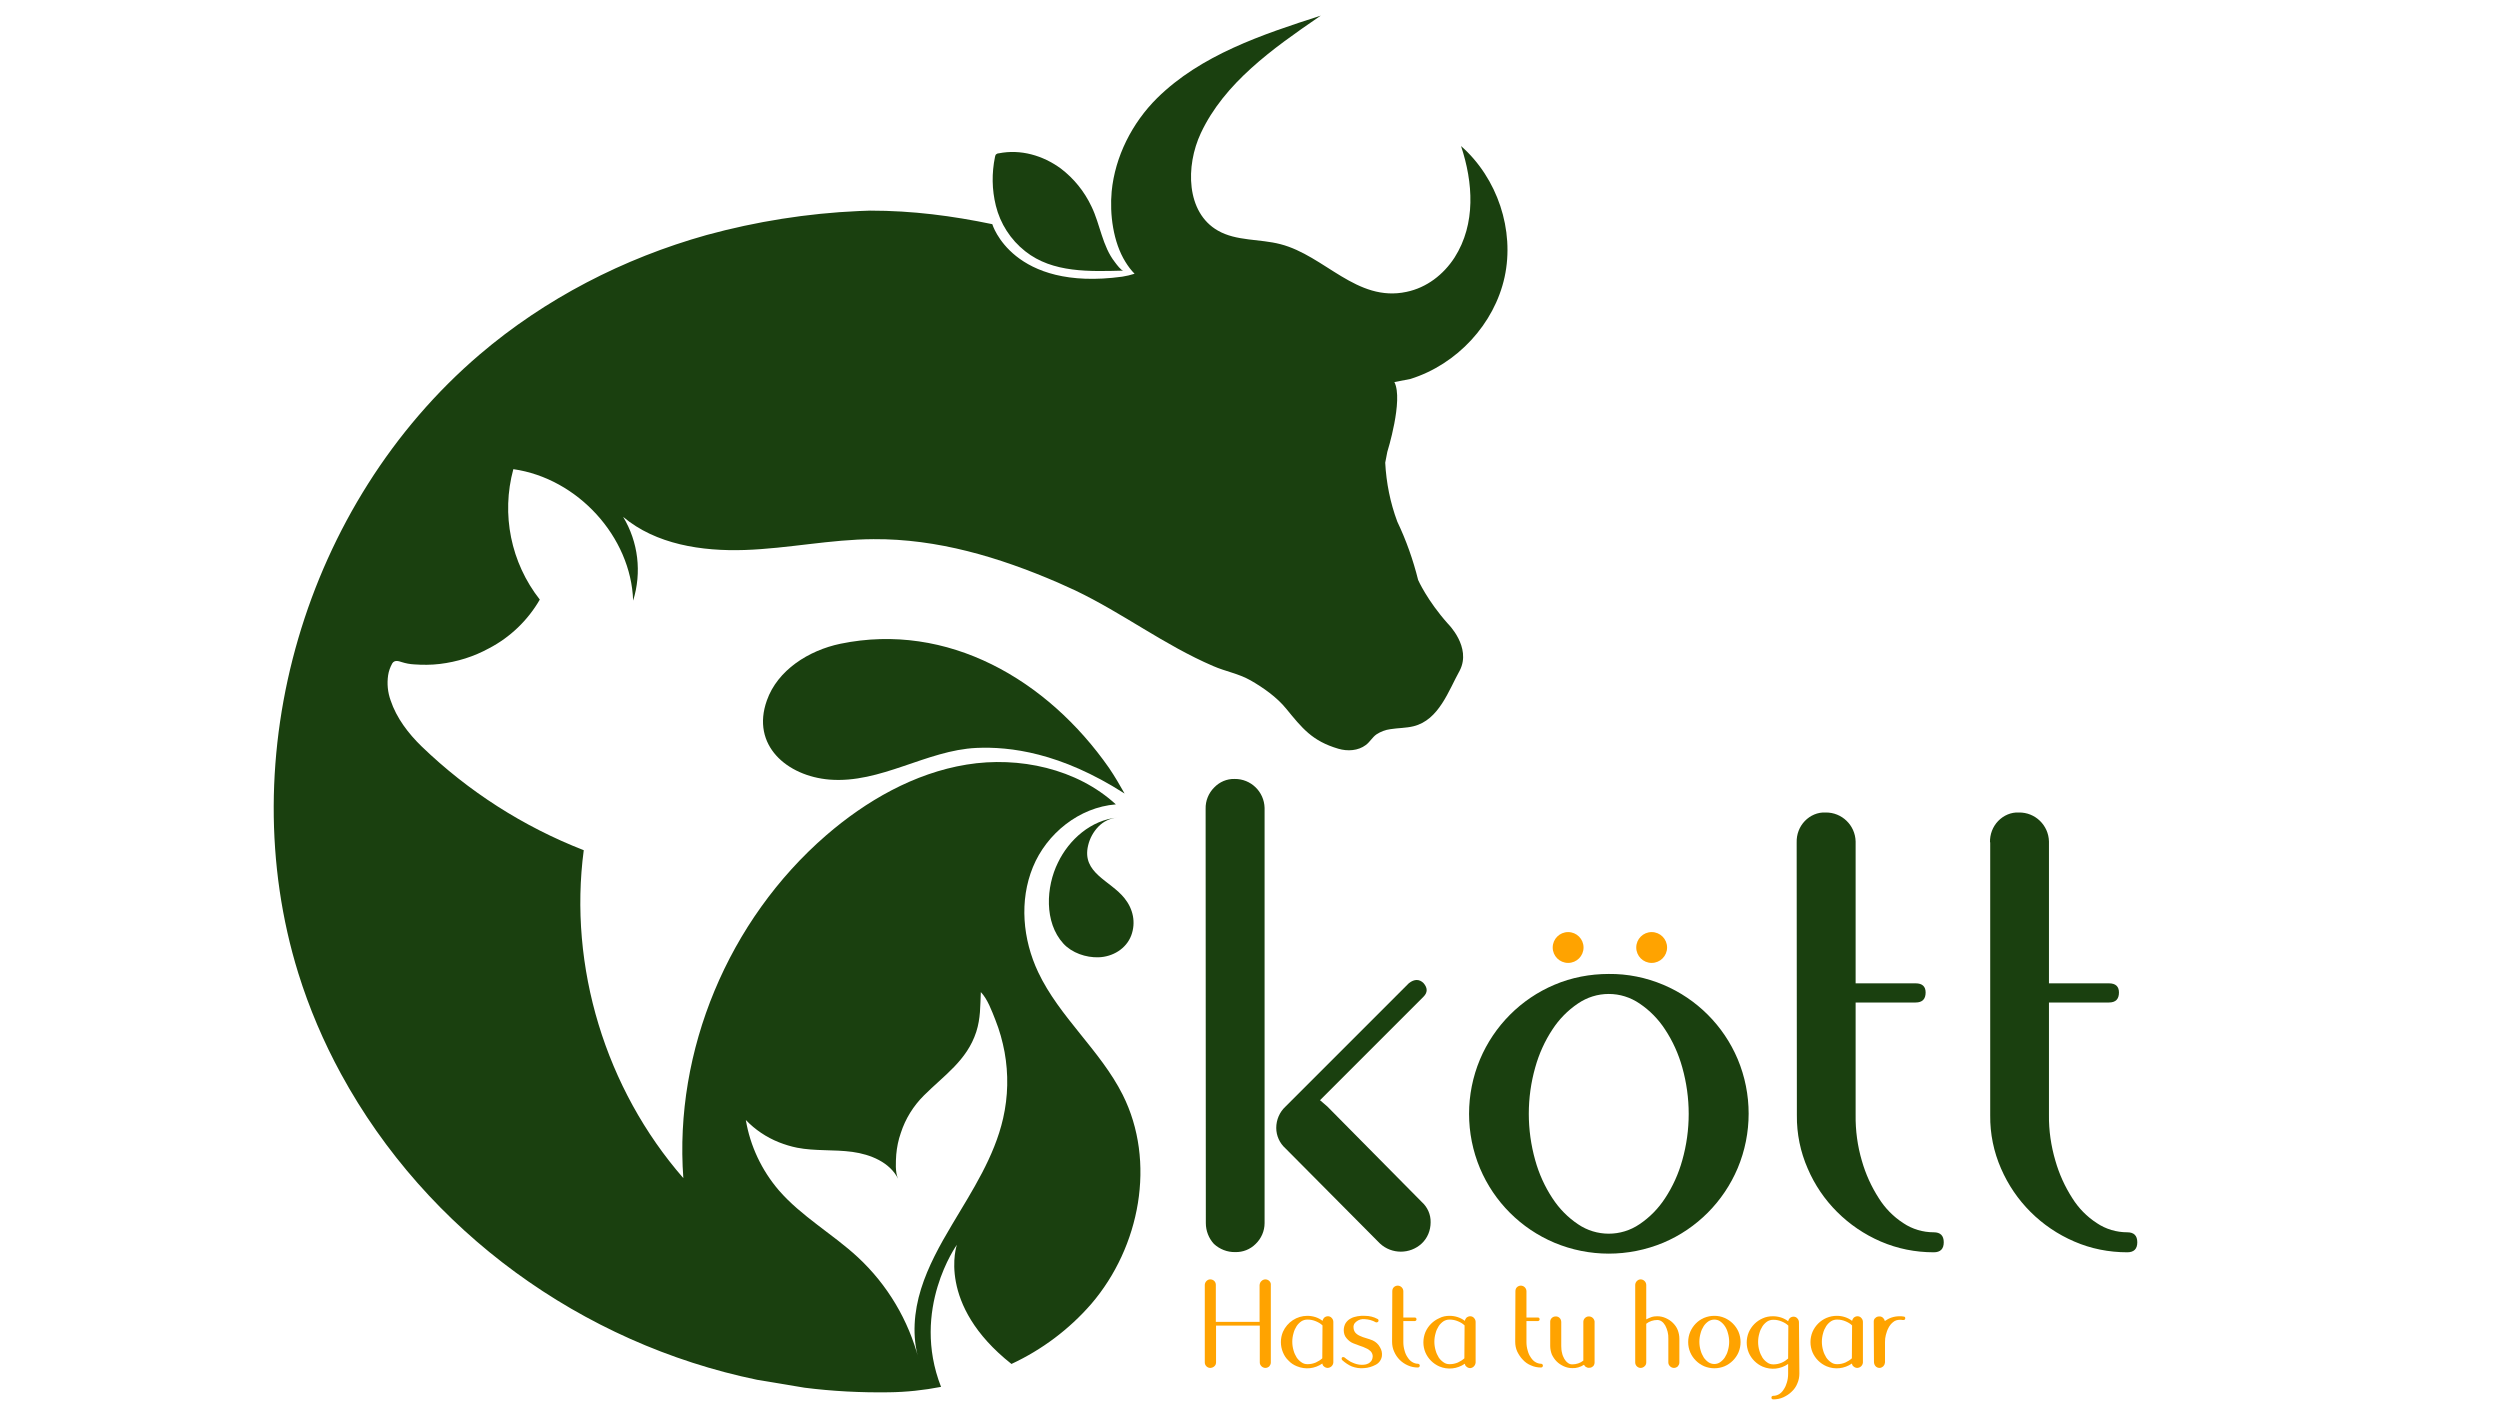 <?xml version="1.0" encoding="utf-8"?>
<!-- Generator: Adobe Illustrator 28.2.0, SVG Export Plug-In . SVG Version: 6.00 Build 0)  -->
<svg version="1.1" id="Capa_1" xmlns="http://www.w3.org/2000/svg" xmlns:xlink="http://www.w3.org/1999/xlink" x="0px" y="0px"
	 viewBox="0 0 1200 682.1" style="enable-background:new 0 0 1200 682.1;" xml:space="preserve">
<style type="text/css">
	.st0{fill:#1A400F;}
	.st1{fill:#FFA300;}
</style>
<path class="st0" d="M578.7,388.2c-0.1-3.8,1.4-7.5,4.1-10.2c2.6-2.7,6.1-4.2,9.8-4.1c7.8-0.1,14.2,6.1,14.4,13.9c0,0.2,0,0.3,0,0.5
	v198.8c0,3.8-1.6,7.4-4.3,10c-2.6,2.6-6.1,4-9.8,3.9c-3.8,0.1-7.5-1.4-10.2-3.9c-2.5-2.7-3.9-6.3-3.9-10L578.7,388.2z M682.4,576.9
	c2.8,2.5,4.4,6.1,4.3,9.8c0,3.9-1.5,7.6-4.3,10.2c-5.6,5.2-14.4,5.2-20,0l-0.9-0.9L617,551.2c-2.8-2.5-4.4-6.1-4.4-9.8
	c0-3.9,1.6-7.6,4.4-10.2l59.3-59.3c2.6-2,5-2,7,0c2,2.3,2,4.5,0,6.5l-7.4,7.4l-42.3,42.3l3.5,3L682.4,576.9z"/>
<path class="st0" d="M772.2,467.5c9-0.1,17.9,1.7,26.2,5.2c16.1,6.8,28.9,19.6,35.7,35.7c7,16.7,7,35.6,0,52.3
	c-6.8,16.1-19.6,29-35.7,35.8c-16.8,7-35.6,7-52.3,0c-16.1-6.8-28.9-19.6-35.7-35.7c-7-16.7-7-35.6,0-52.3
	c6.8-16.1,19.6-29,35.7-35.8C754.3,469.2,763.2,467.5,772.2,467.5z M772.2,477.1c-5.3,0-10.4,1.6-14.8,4.6c-4.9,3.3-9,7.5-12.2,12.4
	c-3.7,5.6-6.5,11.8-8.3,18.3c-4.1,14.5-4.1,29.9,0,44.5c1.8,6.5,4.6,12.7,8.3,18.3c3.2,4.9,7.3,9.1,12.2,12.4
	c8.9,6.1,20.7,6.1,29.6,0c4.9-3.3,9-7.5,12.2-12.4c3.7-5.6,6.5-11.8,8.3-18.3c4.1-14.5,4.1-29.9,0-44.5c-1.8-6.5-4.6-12.7-8.3-18.3
	c-3.2-4.9-7.3-9.1-12.2-12.4C782.6,478.7,777.5,477.1,772.2,477.1z"/>
<path class="st0" d="M862.4,404.3c-0.1-3.8,1.3-7.5,3.9-10.2c2.6-2.7,6.2-4.3,10-4.1c7.8-0.1,14.2,6.1,14.4,13.9c0,0.2,0,0.3,0,0.5
	V472h28.8c3.2,0,4.8,1.5,4.8,4.4c0,3.2-1.6,4.8-4.8,4.8h-28.8v54c-0.1,7.4,0.9,14.9,3,22c1.8,6.3,4.5,12.3,8.1,17.9
	c3,4.8,7,8.9,11.8,12c4.3,2.9,9.4,4.4,14.6,4.4c3.2,0,4.8,1.6,4.8,4.8s-1.6,4.8-4.8,4.8c-8.8,0-17.4-1.7-25.5-5.2
	c-15.7-6.8-28.3-19.3-35-35c-3.5-8-5.3-16.7-5.2-25.5L862.4,404.3z"/>
<path class="st0" d="M955.2,404.3c-0.1-3.8,1.3-7.5,3.9-10.2c2.6-2.7,6.2-4.3,10-4.1c7.8-0.1,14.2,6.1,14.4,13.9c0,0.2,0,0.3,0,0.5
	V472h28.8c3.2,0,4.8,1.5,4.8,4.4c0,3.2-1.6,4.8-4.8,4.8h-28.8v54c-0.1,7.4,1,14.9,3.1,22c1.8,6.3,4.5,12.3,8.1,17.9
	c3,4.8,7,8.9,11.8,12c4.3,2.9,9.4,4.4,14.6,4.4c3.2,0,4.8,1.6,4.8,4.8s-1.6,4.8-4.8,4.8c-8.8,0-17.5-1.7-25.5-5.2
	c-15.8-6.8-28.3-19.3-35.1-35c-3.5-8-5.3-16.7-5.2-25.5V404.3H955.2z"/>
<path class="st1" d="M605.5,614.9c0.5-0.5,1.2-0.8,1.9-0.8s1.4,0.3,1.9,0.8s0.8,1.2,0.7,1.9V654c0,0.7-0.3,1.3-0.7,1.8
	c-0.5,0.5-1.2,0.8-1.9,0.8s-1.4-0.3-1.9-0.8s-0.8-1.1-0.8-1.8v-17.7h-21V654c0,0.7-0.3,1.4-0.8,1.8c-0.5,0.5-1.3,0.8-2,0.8
	c-1.4,0-2.6-1.2-2.6-2.6v-37.2c0-0.7,0.3-1.4,0.8-1.9s1.1-0.8,1.8-0.8c1.5,0,2.7,1.1,2.7,2.6v0.1v17.7h21v-17.7
	C604.7,616,605,615.3,605.5,614.9z"/>
<path class="st1" d="M627.5,631.6c1.3,0,2.6,0.2,3.9,0.6c1.2,0.4,2.4,1,3.4,1.8c0.1-0.5,0.4-1,0.7-1.4c0.5-0.5,1.2-0.8,1.9-0.8
	s1.4,0.3,1.8,0.8c0.5,0.5,0.8,1.2,0.8,1.9V654c-0.1,1.4-1.2,2.5-2.7,2.6c-0.7,0-1.4-0.3-1.9-0.8c-0.4-0.3-0.6-0.8-0.7-1.3
	c-3.6,2.5-8.1,3-12.2,1.3c-1.5-0.6-2.9-1.5-4-2.7c-1.2-1.1-2.1-2.5-2.7-4c-1.3-3.1-1.3-6.7,0-9.8
	C617.9,634.6,622.5,631.6,627.5,631.6z M634.8,636.2c-0.9-0.9-2-1.5-3.2-2s-2.5-0.8-3.9-0.8h-0.2c-1,0-2,0.3-2.8,0.8
	c-0.9,0.6-1.7,1.4-2.3,2.3c-0.7,1.1-1.2,2.2-1.5,3.4c-0.8,2.7-0.8,5.6,0,8.3c0.3,1.2,0.9,2.4,1.5,3.4c0.6,0.9,1.4,1.7,2.3,2.3
	c0.8,0.6,1.8,0.9,2.8,0.9h0.3c1.3,0,2.6-0.3,3.8-0.8c1.1-0.5,2.2-1.2,3.1-2L634.8,636.2z"/>
<path class="st1" d="M660.4,634.7c-1.6-0.9-3.4-1.4-5.2-1.5c-1.5-0.2-3,0.2-4.2,1.2c-0.4,0.3-0.7,0.7-1,1.1
	c-0.2,0.5-0.4,1.1-0.3,1.7c0,0.9,0.3,1.7,0.8,2.4c0.6,0.7,1.3,1.2,2.2,1.6c1,0.5,2,0.8,3,1.1c1.1,0.3,2.2,0.7,3.2,1.1
	c1.5,0.7,2.7,1.8,3.5,3.3c0.8,1.3,1.1,2.8,0.9,4.3c-0.3,1.8-1.4,3.3-3,4.1c-1.7,0.9-3.6,1.5-5.6,1.6c-1.9,0.2-3.9-0.1-5.8-0.8
	c-0.8-0.3-1.6-0.8-2.4-1.3c-0.8-0.5-1.5-1.1-2.2-1.7c-0.2-0.2-0.3-0.4-0.3-0.7c-0.1-0.4,0.2-0.8,0.6-0.8c0.1,0,0.1,0,0.2,0
	c0.2,0,0.4,0.1,0.6,0.2c0.6,0.5,1.2,1,1.9,1.4c0.6,0.5,1.3,0.8,2,1.1c0.6,0.3,1.3,0.5,2,0.7s1.5,0.3,2.2,0.3s1.5,0,2.2-0.2
	s1.4-0.5,1.9-1c0.4-0.3,0.7-0.7,0.9-1.1c0.2-0.5,0.4-1.1,0.4-1.7c0-0.9-0.3-1.7-0.9-2.4c-0.6-0.6-1.4-1.2-2.2-1.5
	c-1-0.5-2-0.9-3-1.2c-1.1-0.4-2.2-0.8-3.2-1.2c-1.3-0.5-2.4-1.4-3.3-2.5c-0.9-1-1.3-2.4-1.3-3.8c0-1.2,0.3-2.4,0.9-3.4
	c0.6-0.9,1.4-1.7,2.4-2.2c1-0.6,2.2-0.9,3.3-1.1c1.2-0.2,2.4-0.3,3.6-0.2c2.1,0,4.2,0.5,6,1.5c0.3,0.1,0.5,0.4,0.5,0.7
	c0,0.5-0.3,0.9-0.8,0.9C660.7,634.8,660.5,634.8,660.4,634.7z"/>
<path class="st1" d="M668.3,619.8c0-0.7,0.2-1.4,0.7-1.9s1.2-0.8,1.9-0.8s1.4,0.3,1.9,0.8s0.8,1.2,0.8,1.9v12.6h5.4
	c0.6,0,0.9,0.3,0.9,0.8c0.1,0.4-0.2,0.8-0.7,0.9c-0.1,0-0.2,0-0.2,0h-5.4v10.1c0,1.4,0.2,2.8,0.6,4.1c0.3,1.2,0.8,2.3,1.5,3.3
	c0.6,0.9,1.3,1.7,2.2,2.2c0.8,0.5,1.8,0.8,2.7,0.8c0.5,0,0.9,0.4,0.9,0.9s-0.4,0.9-0.9,0.9c-1.6,0-3.3-0.3-4.8-1
	c-3-1.3-5.3-3.6-6.6-6.6c-0.7-1.5-1-3.1-1-4.8L668.3,619.8z"/>
<path class="st1" d="M695.8,631.6c2.6,0,5.2,0.8,7.3,2.4c0.1-0.5,0.4-1,0.7-1.4c0.5-0.5,1.2-0.8,1.9-0.8s1.4,0.3,1.8,0.8
	c0.5,0.5,0.8,1.2,0.8,1.9V654c-0.1,1.4-1.2,2.6-2.6,2.7c-0.7,0-1.4-0.3-1.9-0.8c-0.4-0.3-0.6-0.8-0.7-1.3c-3.6,2.5-8.2,3-12.2,1.3
	c-3-1.3-5.4-3.7-6.7-6.7c-1.3-3.1-1.3-6.6,0-9.8c1.3-3,3.7-5.4,6.7-6.7C692.4,631.9,694.1,631.6,695.8,631.6z M703,636.2
	c-0.9-0.9-2-1.5-3.2-2s-2.5-0.8-3.9-0.8h-0.2c-1,0-2,0.3-2.8,0.8c-0.9,0.6-1.7,1.4-2.3,2.3c-0.7,1.1-1.2,2.2-1.5,3.4
	c-0.8,2.7-0.8,5.6,0,8.3c0.3,1.2,0.9,2.4,1.5,3.4c0.6,0.9,1.4,1.7,2.3,2.3c0.8,0.6,1.8,0.9,2.8,0.9h0.3c1.3,0,2.6-0.3,3.8-0.8
	c1.1-0.5,2.2-1.2,3.1-2L703,636.2z"/>
<path class="st1" d="M727.4,619.8c0-0.7,0.2-1.4,0.7-1.9s1.2-0.8,1.9-0.8s1.4,0.3,1.9,0.8s0.8,1.2,0.8,1.9v12.6h5.4
	c0.6,0,0.9,0.3,0.9,0.8c0.1,0.4-0.2,0.8-0.7,0.9c-0.1,0-0.1,0-0.2,0h-5.4v10.1c0,1.4,0.2,2.8,0.6,4.1c0.3,1.2,0.8,2.3,1.5,3.3
	c0.6,0.9,1.3,1.7,2.2,2.2c0.8,0.5,1.8,0.8,2.7,0.8c0.5,0,0.9,0.4,0.9,0.9s-0.4,0.9-0.9,0.9l0,0c-1.6,0-3.3-0.3-4.8-1
	c-1.5-0.6-2.8-1.5-3.9-2.7c-1.1-1.1-2-2.5-2.7-3.9c-0.7-1.5-1-3.1-1-4.8L727.4,619.8z"/>
<path class="st1" d="M754.7,656.7c-1.4,0-2.8-0.3-4.1-0.9c-1.3-0.6-2.4-1.3-3.4-2.3s-1.7-2.1-2.3-3.3c-0.5-1.3-0.8-2.7-0.8-4.1
	v-11.5c-0.1-1.4,1-2.6,2.4-2.7h0.1c0.7-0.1,1.5,0.2,2,0.7s0.8,1.2,0.8,2v11.5c0,1.1,0.1,2.3,0.4,3.4c0.2,1,0.6,1.9,1.1,2.8
	c0.4,0.7,1,1.4,1.7,1.9c0.6,0.5,1.3,0.7,2.1,0.7c1.9,0,3.8-0.6,5.3-1.8v-18.6c0-1.3,1-2.4,2.3-2.6h0.6c1.3,0.1,2.3,1.1,2.5,2.4V654
	c0,0.6-0.2,1.2-0.6,1.7c-0.4,0.4-0.9,0.7-1.5,0.8s-1.2,0.1-1.7-0.2c-0.6-0.2-1-0.7-1.3-1.2C758.6,656.2,756.6,656.8,754.7,656.7z"/>
<path class="st1" d="M785.7,614.9c0.5-0.5,1.1-0.8,1.8-0.8s1.4,0.3,1.9,0.8s0.8,1.2,0.8,1.9v16.5c0.8-0.4,1.6-0.8,2.5-1.1
	s1.9-0.4,2.8-0.4c1.4,0,2.8,0.3,4.1,0.9c1.3,0.6,2.4,1.3,3.4,2.3s1.8,2.1,2.3,3.4c0.5,1.3,0.8,2.7,0.8,4.2V654
	c0,0.7-0.3,1.3-0.7,1.8c-0.5,0.5-1.2,0.8-1.9,0.8s-1.4-0.3-1.9-0.8s-0.8-1.1-0.8-1.8v-11.5c0.1-2.2-0.5-4.4-1.5-6.3
	c-1-1.7-2.3-2.6-3.8-2.6c-1.9,0-3.8,0.6-5.3,1.8V654c0,0.7-0.3,1.4-0.8,1.8c-0.5,0.5-1.2,0.8-1.9,0.8c-1.4,0-2.6-1.2-2.6-2.6v-37.2
	C784.9,616.1,785.2,615.4,785.7,614.9z"/>
<path class="st1" d="M822.9,631.6c1.7,0,3.3,0.3,4.9,1c3,1.3,5.4,3.7,6.7,6.7c1.3,3.1,1.3,6.7,0,9.8c-1.3,3-3.7,5.4-6.7,6.7
	c-3.1,1.3-6.7,1.3-9.8,0c-3-1.3-5.4-3.7-6.7-6.7c-1.3-3.1-1.3-6.7,0-9.8c1.3-3,3.6-5.4,6.6-6.7C819.6,631.9,821.2,631.6,822.9,631.6
	z M822.9,633.4c-1,0-2,0.3-2.8,0.8c-0.9,0.6-1.7,1.4-2.3,2.3c-0.7,1.1-1.2,2.2-1.5,3.4c-0.8,2.7-0.8,5.6,0,8.3
	c0.3,1.2,0.9,2.4,1.5,3.4c0.6,0.9,1.4,1.7,2.3,2.3c1.7,1.1,3.9,1.1,5.5,0c0.9-0.6,1.7-1.4,2.3-2.3c0.7-1.1,1.2-2.2,1.5-3.4
	c0.8-2.7,0.8-5.6,0-8.3c-0.3-1.2-0.8-2.4-1.5-3.4c-0.6-0.9-1.4-1.7-2.3-2.3C824.9,633.7,823.9,633.4,822.9,633.4L822.9,633.4z"/>
<path class="st1" d="M863.7,659.3c0,1.6-0.3,3.3-1,4.8c-0.6,1.5-1.5,2.8-2.7,3.9c-1.1,1.1-2.5,2-4,2.7s-3.2,1-4.8,1
	c-0.6,0-0.9-0.3-0.9-0.8c-0.1-0.4,0.2-0.8,0.7-0.9c0.1,0,0.1,0,0.2,0c1,0,1.9-0.3,2.8-0.8c0.9-0.6,1.7-1.4,2.2-2.3
	c0.7-1,1.2-2.2,1.5-3.3c0.4-1.3,0.6-2.7,0.6-4.1v-4.8c-3.6,2.5-8.1,3-12.2,1.3c-3-1.3-5.4-3.7-6.7-6.7c-1.3-3.1-1.3-6.7,0-9.8
	c1.3-3,3.7-5.4,6.7-6.7c1.5-0.7,3.2-1,4.9-1c1.3,0,2.6,0.2,3.9,0.6c1.2,0.4,2.4,1,3.4,1.8c0.1-0.5,0.4-1,0.7-1.4
	c0.5-0.5,1.2-0.8,1.9-0.8s1.4,0.3,1.8,0.8c0.5,0.5,0.8,1.2,0.8,1.9L863.7,659.3z M858.4,636.3c-0.9-0.9-2-1.5-3.2-2
	s-2.5-0.8-3.9-0.8h-0.2c-1,0-2,0.3-2.8,0.8c-0.9,0.6-1.7,1.4-2.3,2.3c-0.7,1.1-1.2,2.2-1.5,3.4c-0.8,2.7-0.8,5.6,0,8.3
	c0.3,1.2,0.9,2.4,1.5,3.4c0.6,0.9,1.4,1.7,2.3,2.3c0.8,0.6,1.8,0.9,2.8,0.9h0.3c1.3,0,2.6-0.3,3.8-0.8s2.2-1.2,3.1-2L858.4,636.3z"
	/>
<path class="st1" d="M881.7,631.6c2.6,0,5.2,0.8,7.3,2.4c0.1-0.5,0.4-1,0.7-1.4c0.5-0.5,1.2-0.8,1.9-0.8s1.4,0.3,1.8,0.8
	c0.5,0.5,0.8,1.2,0.8,1.9V654c-0.1,1.4-1.2,2.5-2.7,2.6c-0.7,0-1.4-0.3-1.9-0.8c-0.4-0.3-0.6-0.8-0.7-1.3c-3.6,2.5-8.2,3-12.2,1.3
	c-3-1.3-5.4-3.7-6.7-6.7c-1.3-3.1-1.3-6.7,0-9.8c1.3-3,3.7-5.4,6.7-6.7C878.4,631.9,880,631.6,881.7,631.6z M889,636.2
	c-0.9-0.9-2-1.5-3.2-2s-2.5-0.8-3.9-0.8h-0.2c-1,0-2,0.3-2.8,0.8c-0.9,0.6-1.7,1.4-2.3,2.3c-0.7,1.1-1.2,2.2-1.5,3.4
	c-0.8,2.7-0.8,5.6,0,8.3c0.3,1.2,0.9,2.4,1.5,3.4c0.6,0.9,1.4,1.7,2.3,2.3c0.8,0.6,1.8,0.9,2.8,0.9h0.3c1.3,0,2.6-0.3,3.8-0.8
	c1.1-0.5,2.2-1.2,3.1-2L889,636.2z"/>
<path class="st1" d="M899.4,634.5c0-0.3,0-0.6,0.1-0.9c0.1-0.4,0.3-0.7,0.7-1c0.5-0.5,1.1-0.7,1.8-0.7c0.7-0.1,1.4,0.2,1.9,0.7
	c0.4,0.4,0.7,0.9,0.8,1.5c1-0.7,2.1-1.3,3.3-1.7s2.5-0.6,3.8-0.6c0.3,0,0.5,0,0.8,0s0.5,0.1,0.8,0.1s0.6,0.1,0.9,0.2
	c0.3,0.4,0.3,0.9,0,1.3c-0.1,0.1-0.3,0.2-0.4,0.2c-0.1,0-0.3,0-0.4,0c-0.1,0-0.2,0-0.4,0s-0.4-0.1-0.6-0.1H912
	c-1.2,0-2.4,0.3-3.3,1.1c-0.9,0.7-1.7,1.7-2.2,2.7c-0.6,1.1-1,2.3-1.3,3.5c-0.3,1.1-0.4,2.2-0.4,3.4v9.5c0,0.2,0,0.4-0.1,0.7
	c-0.1,0.6-0.4,1.1-0.8,1.5c-0.5,0.4-1.1,0.7-1.7,0.7c-0.8,0-1.5-0.3-2-0.9c-0.5-0.6-0.7-1.3-0.7-2.1L899.4,634.5z"/>
<path class="st0" d="M536.5,392.4c-3.5,0.3-6.8,1.8-9.3,4.4c-2.4,2.5-4.1,5.6-4.9,9c-3.2,13.3,10.7,16.8,17.5,25.4
	c4.1,5.1,5.5,11.6,3.2,17.8c-2.4,6.4-8.9,10.3-15.7,10.5c-6,0.2-12.8-2.1-16.9-6.6c-9.3-10.2-8.3-27.3-2.6-38.8
	C513.1,403,523.7,393.6,536.5,392.4z"/>
<path class="st0" d="M492.1,120.6c-7-5.5-12-13.3-14.1-21.9c-1.9-7.7-2-15.6-0.4-23.4c0.1-0.4,0.2-0.9,0.5-1.2
	c0.4-0.3,0.8-0.5,1.3-0.5c10.5-2.1,21.2,1,29.8,7.3c6.3,4.8,11.3,11,14.7,18.2c4.2,8.6,5.2,19.1,11.3,26.8c0.6,0.8,2.9,4,4,4
	C523.2,130.3,505.3,131.1,492.1,120.6z"/>
<path class="st0" d="M701.3,70.1c5.8,17.5,7.2,37.3-3.1,53.5c-5.3,8.2-13.4,14.5-23.1,16.5c-23.9,5.1-39.2-17.4-60.5-22.9
	c-10-2.6-21.1-1.4-30-6.5c-15.3-8.7-15.6-31-8.2-46.8c11.3-24.1,34.4-40.5,56.7-55.8l0.9-0.6c-28.3,9.1-57.6,18.9-78.6,39.6
	c-12,11.9-20.2,28.1-21.8,44.8c-1,10.9,0.7,24.3,6.6,33.8c1.3,2.1,2.7,4,4.4,5.7c-1.9,0.6-3.9,1.1-5.9,1.4
	c-52.8,7.2-62.4-25.2-62.4-25.2c-19.3-4-38.2-6.5-58.7-6.5l-5.4,0.2c-24.7,1.1-49.2,5-73,11.5c-40,11.2-77.6,30.6-109,57.4
	c-83.8,71.6-119.3,192.9-87,297c5.2,16.7,12.1,32.9,20.5,48.3c41.2,75.6,115.6,129.4,199.7,146.8l22.8,3.8c13.4,1.7,27,2.4,40.5,2.2
	c8.4-0.1,16.8-1,25-2.6c-14.6-37.3,7.6-68.2,7.6-68.2s-10,28.6,26.2,57.2c14.6-6.8,27.7-16.6,38.3-28.8
	c23.5-27.4,31.2-68.3,15.1-100.4c-10.7-21.3-30.4-37.3-40.6-58.9c-7.4-15.7-9.1-34.3-2.5-50.4s22.2-28.7,39.8-30.1
	C517,369,489.2,362.9,464,367s-48.3,17.4-67.5,34c-46.9,40.7-73,103.3-68.5,164.5c-37.4-42.9-55.2-101.5-47.8-157.4
	c-29-11.3-55.4-28.2-77.8-49.8c-6.4-6.2-12.1-13.7-14.9-22.1c-1.4-3.9-1.8-8-1.2-12.1c0.3-2,1-3.9,2-5.7c1.1-1.7,3-1.1,4.5-0.6
	c1.9,0.6,3.9,1,5.9,1.1c4.1,0.3,8.3,0.3,12.4-0.2c8.3-1,16.3-3.5,23.6-7.5c10.2-5.3,18.7-13.5,24.4-23.4
	c-13.9-17.7-18.6-40.9-12.7-62.6c30.9,4.4,56.5,32.5,57.5,63.1c4.2-13.5,2.5-28.1-4.8-40.2c15.7,13.2,37.7,16.6,58.4,15.9
	s41.1-5.1,61.8-5.2c30.7-0.2,60.1,8.6,88.4,20.8l8.4,3.8c23,11,42.7,26.2,66.2,36.3c5.9,2.6,12.2,3.6,18,6.9c6.1,3.5,12.5,8,17,13.5
	c7.7,9.4,12.5,15.6,25.1,19.3c4.4,1.3,9.5,1,13.2-1.8c2-1.5,3.1-3.7,5.1-5.1c2-1.3,4.3-2.2,6.7-2.5c3.7-0.6,7.5-0.5,11.1-1.4
	c12.2-3,16.8-17.1,22.2-26.8c5.7-11.2-5.7-22.4-5.7-22.4c-10-11.2-14.3-21-14.3-21c-2.4-9.6-5.7-19-10-28
	c-3.4-9.1-5.3-18.7-5.8-28.3l1-5.2c0,0,7.8-24.9,3.4-33.5l7.7-1.5c22.4-7,40.3-26.4,45.2-48.9S718.8,85.5,701.3,70.1z M373.9,548.3
	c2.8,1.1,5.7,2,8.7,2.6c8.7,1.7,17.7,0.8,26.5,2s18,5,22,12.9c-1.5-3-1.1-8.3-0.9-11.6c0.3-3.5,1-7,2.2-10.4c2.2-6.8,6-12.9,11-17.9
	c9.8-9.8,20.7-16.8,25.2-30.6c2.1-6.5,1.9-12.5,2.2-19.1c3.2,3.3,5.3,9.1,7,13.4c2,5,3.4,10.1,4.4,15.4c1.9,10.5,1.7,21.3-0.7,31.8
	c-4.2,18.5-14.8,34.7-24.5,51c-5.9,9.9-11.5,20-14.9,30.9s-4.4,22.9-1.1,33.8c-4.9-18.8-15-35.8-29.2-49
	c-12.2-11.3-27.1-19.6-38-32.2c-8.2-9.6-13.7-21.2-15.8-33.7C362.5,542.3,367.9,545.9,373.9,548.3z"/>
<path class="st0" d="M539.8,380.9c-30.9-19.8-55.2-22.6-71.1-21.9c-24,1.1-46,17.2-70.6,15.2c-20.3-1.7-37.7-16.4-30-38
	c5.1-14.5,20-24,35.3-27.2c51.4-10.6,99.3,17.1,129,59.7C535.1,372.7,537.5,376.8,539.8,380.9z"/>
<circle class="st1" cx="752.7" cy="454.8" r="7.4"/>
<circle class="st1" cx="792.8" cy="454.8" r="7.4"/>
</svg>

